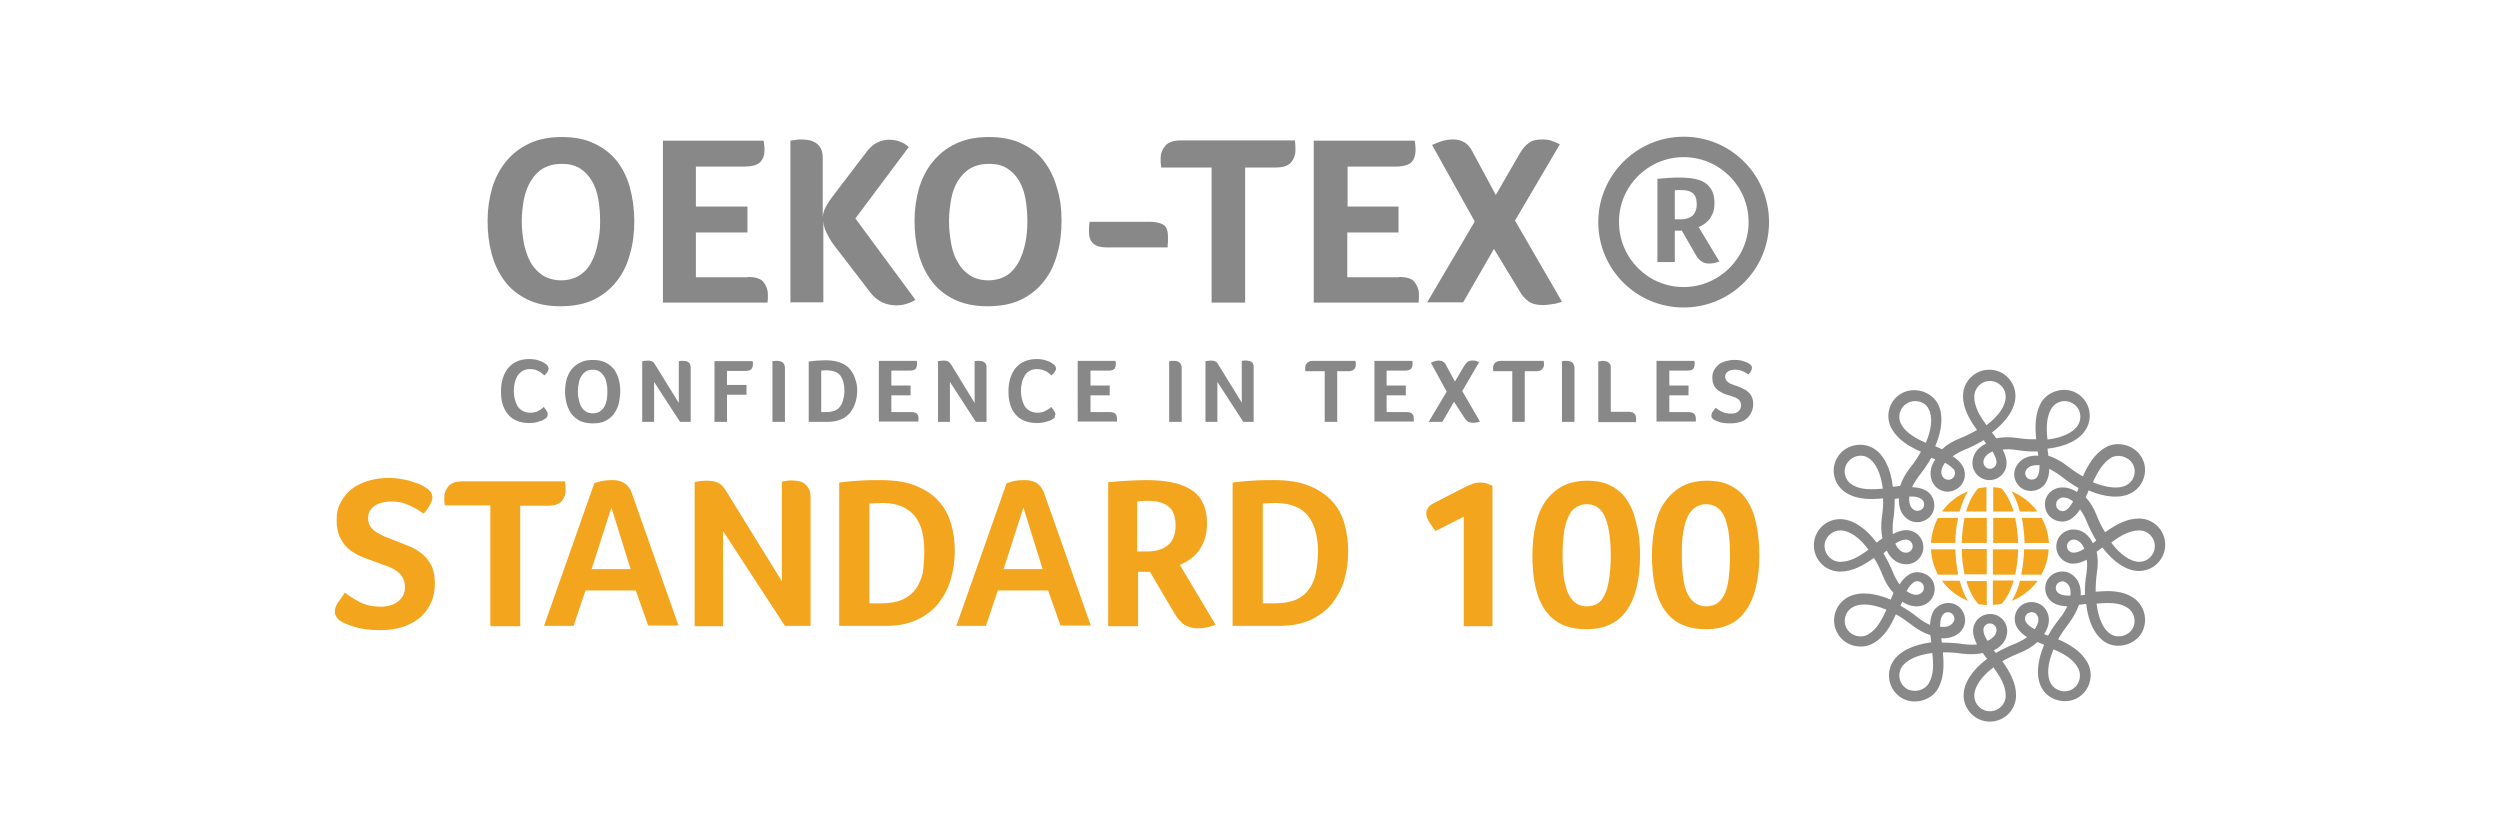 <?xml version="1.0" encoding="utf-8"?>
<!-- Generator: Adobe Illustrator 15.0.0, SVG Export Plug-In  -->
<!DOCTYPE svg PUBLIC "-//W3C//DTD SVG 1.1//EN" "http://www.w3.org/Graphics/SVG/1.1/DTD/svg11.dtd">
<svg version="1.1"
	 xmlns="http://www.w3.org/2000/svg" xmlns:xlink="http://www.w3.org/1999/xlink" xmlns:a="http://ns.adobe.com/AdobeSVGViewerExtensions/3.0/"
	 x="0px" y="0px" width="600px" height="200px" viewBox="-80.354 -32.81 600 200" enable-background="new -80.354 -32.81 600 200"
	 xml:space="preserve">
<defs>
</defs>
<path fill="#888888" d="M50.648,67.555c-0.073,0.072-0.219,0.219-0.439,0.292c-0.221,0.147-0.44,0.293-0.806,0.365
	c-0.367,0.148-0.732,0.221-1.172,0.367c-0.439,0.073-1.024,0.146-1.609,0.146c-1.171,0-2.196-0.219-3.001-0.585
	c-0.879-0.367-1.61-0.878-2.123-1.61c-0.585-0.658-0.952-1.464-1.244-2.414c-0.293-0.953-0.366-1.977-0.366-3.075
	s0.146-2.123,0.44-3.074c0.293-0.95,0.732-1.755,1.245-2.414c0.585-0.659,1.244-1.246,2.122-1.611c0.805-0.367,1.83-0.585,3-0.585
	c0.586,0,1.099,0.074,1.538,0.147c0.439,0.146,0.879,0.219,1.172,0.366c0.366,0.146,0.585,0.293,0.878,0.439
	c0.219,0.147,0.366,0.293,0.512,0.367c0.146,0.147,0.22,0.22,0.367,0.439c0.073,0.147,0.146,0.367,0.146,0.513
	c0,0.292-0.146,0.586-0.292,0.88c-0.22,0.291-0.44,0.584-0.732,0.804c-0.147-0.146-0.366-0.366-0.586-0.513
	c-0.22-0.22-0.439-0.367-0.731-0.512c-0.293-0.147-0.586-0.22-0.878-0.367c-0.367-0.073-0.732-0.146-1.172-0.146
	c-0.732,0-1.39,0.146-1.83,0.439c-0.513,0.294-0.878,0.66-1.244,1.171c-0.293,0.513-0.513,1.024-0.659,1.684
	c-0.146,0.586-0.219,1.244-0.219,1.903c0,0.659,0.073,1.317,0.219,1.976c0.146,0.586,0.366,1.171,0.659,1.683
	c0.292,0.513,0.731,0.878,1.244,1.172c0.513,0.292,1.172,0.439,1.902,0.439c0.439,0,0.806-0.073,1.1-0.146
	c0.366-0.073,0.658-0.219,0.878-0.366c0.292-0.146,0.512-0.292,0.659-0.44c0.221-0.146,0.366-0.292,0.513-0.439
	c0.074,0.146,0.219,0.219,0.293,0.366c0.146,0.146,0.22,0.292,0.292,0.439c0.074,0.147,0.221,0.293,0.293,0.44
	c0.073,0.147,0.073,0.292,0.073,0.439c0,0.219,0,0.366-0.073,0.512C50.941,67.263,50.867,67.409,50.648,67.555"/>
<path fill="#888888" d="M68.507,61.042c0,1.025-0.147,2.05-0.367,3.002c-0.219,0.95-0.658,1.755-1.171,2.487
	c-0.512,0.732-1.244,1.245-2.049,1.681c-0.806,0.441-1.83,0.588-3.073,0.588c-1.172,0-2.197-0.22-3.001-0.588
	c-0.806-0.438-1.464-0.949-2.049-1.681c-0.513-0.732-0.879-1.538-1.171-2.487c-0.221-0.952-0.367-1.904-0.367-2.928
	c0-1.024,0.146-1.977,0.367-2.928c0.292-0.878,0.658-1.683,1.244-2.415c0.586-0.659,1.244-1.244,2.123-1.609
	c0.805-0.44,1.831-0.586,3.001-0.586c1.171,0,2.122,0.219,2.927,0.586c0.806,0.366,1.463,0.95,2.049,1.609
	c0.513,0.659,0.878,1.464,1.171,2.415C68.36,58.993,68.507,60.017,68.507,61.042 M65.433,61.115c0-0.732-0.075-1.39-0.22-1.977
	c-0.074-0.585-0.293-1.171-0.585-1.609c-0.293-0.512-0.659-0.878-1.099-1.171c-0.439-0.292-0.95-0.44-1.609-0.44
	c-0.659,0-1.246,0.147-1.684,0.44c-0.439,0.293-0.806,0.66-1.099,1.171c-0.292,0.439-0.512,1.024-0.584,1.609
	c-0.147,0.659-0.219,1.318-0.219,1.977c0,0.732,0.073,1.391,0.219,1.977c0.146,0.659,0.292,1.171,0.584,1.683
	c0.293,0.513,0.659,0.878,1.099,1.171c0.438,0.293,1.025,0.44,1.684,0.44s1.244-0.146,1.683-0.44
	c0.439-0.292,0.805-0.659,1.098-1.171c0.293-0.512,0.439-1.024,0.585-1.683C65.358,62.431,65.433,61.774,65.433,61.115"/>
<path fill="#888888" d="M85.414,68.435h-2.562l-6.222-9.587v9.587h-2.854V53.869c0.146,0,0.366-0.073,0.585-0.073
	c0.22,0,0.513-0.073,0.732-0.073c0.44,0,0.806,0.073,1.098,0.219c0.294,0.146,0.513,0.441,0.659,0.732l5.71,9.223V53.869
	c0.219,0,0.366-0.073,0.585-0.073c0.146,0,0.292,0,0.44,0c0.219,0,0.438,0,0.658,0.073c0.221,0,0.44,0.146,0.586,0.219
	c0.146,0.147,0.366,0.294,0.439,0.514c0.074,0.219,0.146,0.512,0.146,0.878V68.435z"/>
<path fill="#888888" d="M94.123,59.578h4.684v2.342h-4.684v6.514h-3V53.869h9.148c0,0.146,0.073,0.293,0.073,0.367
	c0,0.147,0,0.219,0,0.439c0,0.439-0.146,0.806-0.366,1.099c-0.292,0.292-0.733,0.439-1.391,0.439h-4.465V59.578z"/>
<path fill="#888888" d="M105.03,53.869c0.219,0,0.439-0.073,0.585-0.073c0.22,0,0.366,0,0.439,0c0.219,0,0.439,0,0.658,0.073
	c0.221,0,0.439,0.146,0.659,0.219c0.219,0.147,0.366,0.294,0.439,0.514c0.147,0.219,0.221,0.512,0.221,0.878v12.955h-3
	L105.03,53.869L105.03,53.869z"/>
<path fill="#888888" d="M125.376,60.895c0,1.025-0.147,1.977-0.44,2.928c-0.292,0.951-0.732,1.683-1.244,2.415
	c-0.586,0.659-1.317,1.243-2.195,1.609c-0.878,0.365-1.903,0.586-3.148,0.586h-4.61V53.942c0.951-0.073,1.684-0.219,2.341-0.219
	c0.66,0,1.246-0.073,1.684-0.073c1.464,0,2.635,0.219,3.586,0.586c0.951,0.366,1.756,0.878,2.269,1.537
	c0.586,0.659,0.951,1.391,1.244,2.269C125.229,58.993,125.376,59.944,125.376,60.895 M122.302,60.895
	c0-0.659-0.072-1.317-0.219-1.902c-0.146-0.586-0.366-1.098-0.658-1.537c-0.292-0.439-0.731-0.805-1.317-1.025
	c-0.512-0.219-1.245-0.366-2.049-0.366c-0.439,0-0.878,0-1.317,0.072v9.954h1.171c0.879,0,1.537-0.146,2.123-0.366
	c0.585-0.291,1.024-0.585,1.317-1.098c0.293-0.439,0.585-1.023,0.658-1.61C122.229,62.358,122.302,61.7,122.302,60.895"/>
<path fill="#888888" d="M138.331,66.09c0.731,0,1.171,0.147,1.39,0.44c0.293,0.292,0.366,0.659,0.366,1.099c0,0.146,0,0.292,0,0.366
	s0,0.217-0.073,0.365h-9.441V53.796h9.076c0,0.146,0.073,0.292,0.073,0.367c0,0.145,0,0.219,0,0.439
	c0,0.512-0.146,0.878-0.367,1.171c-0.292,0.22-0.732,0.367-1.463,0.367h-4.319v3.586h4.611v2.341h-4.611v4.026L138.331,66.09
	L138.331,66.09z"/>
<path fill="#888888" d="M156.409,68.435h-2.562l-6.221-9.587v9.587h-2.855V53.869c0.147,0,0.367-0.073,0.586-0.073
	c0.219,0,0.512-0.073,0.732-0.073c0.44,0,0.879,0.073,1.098,0.219c0.294,0.146,0.512,0.441,0.733,0.732l5.635,9.223V53.869
	c0.22,0,0.367-0.073,0.585-0.073c0.146,0,0.293,0,0.439,0c0.22,0,0.44,0,0.659,0.073c0.22,0,0.439,0.146,0.586,0.219
	c0.146,0.147,0.366,0.294,0.439,0.514c0.146,0.219,0.146,0.512,0.146,0.878L156.409,68.435L156.409,68.435z"/>
<path fill="#888888" d="M172.584,67.555c-0.073,0.072-0.22,0.219-0.439,0.292c-0.219,0.147-0.44,0.293-0.805,0.365
	c-0.367,0.148-0.732,0.221-1.244,0.367c-0.44,0.073-1.025,0.146-1.61,0.146c-1.172,0-2.196-0.219-3.074-0.585
	c-0.879-0.367-1.537-0.878-2.123-1.61c-0.586-0.658-0.951-1.464-1.244-2.414c-0.294-0.953-0.367-1.977-0.367-3.075
	s0.146-2.123,0.439-3.074c0.292-0.95,0.732-1.755,1.244-2.414c0.585-0.659,1.244-1.246,2.122-1.611
	c0.878-0.365,1.83-0.585,3.002-0.585c0.585,0,1.098,0.074,1.537,0.147c0.439,0.146,0.878,0.219,1.171,0.366
	c0.366,0.146,0.659,0.293,0.878,0.439c0.219,0.147,0.366,0.293,0.512,0.367c0.147,0.147,0.219,0.22,0.367,0.439
	c0.073,0.147,0.146,0.367,0.146,0.513c0,0.292-0.146,0.586-0.367,0.88c-0.22,0.291-0.439,0.584-0.733,0.804
	c-0.145-0.146-0.366-0.366-0.585-0.513c-0.219-0.22-0.439-0.367-0.732-0.512c-0.292-0.147-0.585-0.22-0.951-0.367
	c-0.366-0.073-0.733-0.146-1.172-0.146c-0.731,0-1.39,0.146-1.83,0.439c-0.513,0.294-0.879,0.66-1.171,1.171
	c-0.292,0.513-0.512,1.024-0.658,1.684c-0.147,0.586-0.221,1.244-0.221,1.903c0,0.659,0.073,1.317,0.221,1.976
	c0.146,0.586,0.366,1.171,0.658,1.683c0.292,0.512,0.732,0.878,1.245,1.172c0.512,0.292,1.171,0.439,1.903,0.439
	c0.366,0,0.732-0.073,1.098-0.146c0.367-0.073,0.659-0.219,0.878-0.366c0.293-0.146,0.513-0.292,0.732-0.44
	c0.219-0.146,0.366-0.292,0.513-0.439c0.072,0.146,0.219,0.219,0.293,0.366c0.146,0.146,0.219,0.292,0.292,0.439
	c0.073,0.147,0.22,0.293,0.292,0.44c0.074,0.146,0.148,0.292,0.148,0.439c0,0.219-0.074,0.366-0.148,0.512
	C172.877,67.263,172.803,67.409,172.584,67.555"/>
<path fill="#888888" d="M185.904,66.09c0.732,0,1.171,0.147,1.464,0.44c0.219,0.292,0.366,0.659,0.366,1.099
	c0,0.146,0,0.292,0,0.366s0,0.217,0,0.365h-9.44V53.796h9.076c0,0.146,0,0.292,0.073,0.367v0.439c0,0.512-0.147,0.878-0.367,1.171
	c-0.292,0.22-0.731,0.367-1.463,0.367h-4.246v3.586h4.611v2.341h-4.611v4.026L185.904,66.09L185.904,66.09z"/>
<path fill="#888888" d="M200.323,53.869c0.219,0,0.439-0.073,0.586-0.073c0.22,0,0.366,0,0.438,0c0.219,0,0.439,0,0.659,0.073
	c0.219,0,0.439,0.146,0.585,0.219c0.22,0.147,0.367,0.294,0.439,0.514c0.146,0.219,0.22,0.512,0.22,0.878v12.955h-3.001V53.869
	H200.323z"/>
<path fill="#888888" d="M220.523,68.435h-2.487l-6.221-9.587v9.587h-2.854V53.869c0.146,0,0.366-0.073,0.585-0.073
	s0.513-0.073,0.732-0.073c0.44,0,0.806,0.073,1.098,0.219c0.294,0.146,0.513,0.441,0.659,0.732l5.635,9.15V53.796
	c0.22,0,0.366-0.073,0.586-0.073c0.146,0,0.291,0,0.439,0c0.218,0,0.439,0,0.657,0.073c0.221,0,0.44,0.146,0.587,0.219
	c0.219,0.147,0.366,0.292,0.438,0.514c0.146,0.219,0.146,0.512,0.146,0.877L220.523,68.435L220.523,68.435z"/>
<path fill="#888888" d="M237.503,56.285h-4.537l0,0c-0.072-0.148-0.072-0.293-0.072-0.44c0-0.147,0-0.219,0-0.44
	c0-0.366,0.145-0.732,0.439-1.099c0.293-0.292,0.731-0.512,1.391-0.512h10.246c0.074,0.292,0.074,0.586,0.074,0.952
	c0,0.365-0.146,0.732-0.367,1.024c-0.292,0.292-0.733,0.513-1.391,0.513h-2.708v12.149h-3.003V56.285H237.503z"/>
<path fill="#888888" d="M257.193,66.09c0.731,0,1.173,0.147,1.392,0.44c0.293,0.292,0.366,0.659,0.366,1.099
	c0,0.146,0,0.292,0,0.366s0,0.217,0,0.365h-9.442V53.796h9.076c0,0.146,0.073,0.292,0.073,0.367c0,0.145,0,0.219,0,0.439
	c0,0.512-0.146,0.878-0.438,1.171c-0.293,0.22-0.733,0.367-1.466,0.367h-4.318v3.586h4.61v2.341h-4.61v4.026L257.193,66.09
	L257.193,66.09z"/>
<path fill="#888888" d="M268.61,63.604l-2.782,4.831h-3.293l4.318-7.245l-3.806-6.955c0.293-0.147,0.585-0.22,0.95-0.367
	c0.293-0.073,0.66-0.146,0.953-0.146c0.803,0,1.39,0.366,1.755,1.099l2.122,3.951l2.197-3.732c0.292-0.438,0.585-0.805,0.878-1.024
	c0.293-0.219,0.657-0.292,1.171-0.292c0.292,0,0.585,0,0.804,0.073c0.22,0.073,0.513,0.146,0.731,0.367l-4.022,6.879l4.243,7.319
	c-0.293,0.074-0.585,0.22-0.878,0.22c-0.293,0.073-0.586,0.073-0.806,0.073c-0.586,0-1.023-0.146-1.317-0.367
	c-0.292-0.22-0.585-0.585-0.804-0.951L268.61,63.604z"/>
<path fill="#888888" d="M282.59,56.285h-4.538l0,0c0-0.148-0.072-0.293-0.072-0.44c0-0.147,0-0.219,0-0.44
	c0-0.366,0.145-0.732,0.439-1.099c0.293-0.292,0.804-0.512,1.465-0.512h10.246c0.074,0.292,0.074,0.586,0.074,0.952
	c0,0.365-0.148,0.732-0.441,1.024c-0.218,0.292-0.73,0.513-1.391,0.513h-2.781v12.149h-3.001V56.285z"/>
<path fill="#888888" d="M294.521,53.869c0.219,0,0.364-0.073,0.585-0.073c0.219,0,0.367,0,0.439,0c0.218,0,0.438,0,0.658,0.073
	c0.22,0,0.44,0.146,0.658,0.219c0.219,0.147,0.367,0.294,0.439,0.514c0.076,0.219,0.222,0.512,0.222,0.878v12.955h-3.002V53.869
	L294.521,53.869z"/>
<path fill="#888888" d="M306.305,66.018h4.243c0.367,0,0.66,0.072,0.88,0.147c0.219,0.073,0.438,0.219,0.514,0.366
	c0.146,0.146,0.218,0.292,0.29,0.512c0.074,0.147,0.074,0.367,0.074,0.587v0.513c0,0.218,0,0.292-0.074,0.367h-9.001V53.942
	c0.22,0,0.438-0.073,0.585-0.073c0.221,0,0.366-0.073,0.438-0.073c0.221,0,0.441,0,0.66,0.073c0.218,0,0.438,0.146,0.659,0.219
	c0.145,0.147,0.365,0.294,0.513,0.514c0.145,0.219,0.145,0.512,0.145,0.878v10.539H306.305z"/>
<path fill="#888888" d="M324.822,66.09c0.657,0,1.17,0.147,1.463,0.44c0.219,0.292,0.367,0.659,0.367,1.099c0,0.146,0,0.292,0,0.366
	s0,0.217,0,0.365h-9.442V53.796h9.075c0,0.146,0.074,0.292,0.074,0.367c0,0.145,0,0.219,0,0.439c0,0.512-0.146,0.878-0.367,1.171
	c-0.292,0.22-0.73,0.367-1.463,0.367h-4.245v3.586h4.61v2.341h-4.61v4.026L324.822,66.09L324.822,66.09z"/>
<path fill="#888888" d="M331.408,65.067c0.439,0.292,0.878,0.658,1.538,0.951c0.584,0.293,1.316,0.439,2.122,0.439
	c0.293,0,0.585,0,0.878-0.073c0.293-0.073,0.585-0.219,0.806-0.367c0.219-0.146,0.364-0.366,0.513-0.585
	c0.145-0.22,0.219-0.586,0.219-0.952s-0.074-0.732-0.219-0.951c-0.148-0.293-0.366-0.514-0.659-0.66
	c-0.293-0.219-0.586-0.366-0.952-0.44c-0.364-0.146-0.731-0.292-1.098-0.366c-0.44-0.146-0.951-0.292-1.39-0.513
	c-0.44-0.219-0.88-0.439-1.246-0.732c-0.365-0.292-0.732-0.658-0.95-1.171c-0.221-0.439-0.367-1.099-0.367-1.83
	c0-0.731,0.146-1.317,0.439-1.831c0.293-0.513,0.659-0.951,1.099-1.318c0.438-0.366,1.025-0.585,1.683-0.804
	c0.585-0.146,1.318-0.293,1.977-0.293c0.439,0,0.952,0,1.316,0.073c0.441,0.074,0.806,0.147,1.101,0.293
	c0.365,0.073,0.585,0.22,0.806,0.292c0.218,0.147,0.438,0.219,0.511,0.294c0.367,0.219,0.586,0.585,0.586,0.95
	c0,0.147-0.073,0.44-0.219,0.732c-0.146,0.293-0.367,0.586-0.66,0.879c-0.364-0.293-0.804-0.586-1.391-0.805
	c-0.585-0.292-1.17-0.366-1.83-0.366c-0.218,0-0.513,0-0.804,0.073c-0.292,0.073-0.515,0.146-0.733,0.292
	c-0.218,0.146-0.438,0.292-0.585,0.512c-0.146,0.22-0.218,0.514-0.218,0.806s0.071,0.585,0.218,0.805
	c0.146,0.22,0.367,0.439,0.585,0.585c0.219,0.146,0.514,0.367,0.88,0.44c0.291,0.146,0.657,0.292,1.022,0.366
	c0.44,0.147,0.952,0.367,1.392,0.586c0.515,0.219,0.951,0.439,1.318,0.806c0.438,0.292,0.731,0.731,0.95,1.17
	c0.221,0.44,0.366,1.099,0.366,1.757c0,0.731-0.146,1.464-0.438,2.05c-0.293,0.585-0.66,1.098-1.099,1.463
	c-0.439,0.367-1.024,0.733-1.758,0.879c-0.657,0.219-1.389,0.291-2.194,0.291c-1.024,0-1.902-0.072-2.562-0.291
	c-0.659-0.221-1.099-0.44-1.391-0.586c-0.147-0.146-0.293-0.219-0.441-0.44c-0.146-0.147-0.146-0.367-0.146-0.586
	c0-0.219,0.074-0.585,0.293-0.877C330.97,65.653,331.188,65.359,331.408,65.067"/>
<path fill="#888888" d="M71.874,20.201c0,2.782-0.294,5.416-1.025,7.904c-0.659,2.488-1.683,4.685-3.147,6.515
	c-1.464,1.903-3.293,3.366-5.489,4.464c-2.269,1.099-4.977,1.609-8.124,1.609s-5.781-0.585-7.978-1.682
	c-2.196-1.098-4.025-2.562-5.416-4.464c-1.391-1.904-2.415-4.026-3.075-6.514c-0.659-2.488-0.951-5.05-0.951-7.833
	c0-2.708,0.366-5.269,1.025-7.685c0.731-2.415,1.755-4.538,3.293-6.441c1.464-1.83,3.294-3.293,5.563-4.391
	c2.268-1.098,4.903-1.61,7.977-1.61c3.002,0,5.635,0.512,7.833,1.61c2.195,1.023,3.952,2.415,5.415,4.245
	c1.391,1.83,2.416,3.952,3.075,6.368C71.507,14.786,71.874,17.42,71.874,20.201 M63.677,20.274c0-1.83-0.147-3.587-0.439-5.269
	c-0.293-1.684-0.806-3.148-1.537-4.393c-0.732-1.244-1.683-2.268-2.854-3c-1.17-0.732-2.635-1.099-4.317-1.099
	c-1.756,0-3.295,0.367-4.539,1.099c-1.244,0.732-2.195,1.756-2.927,3c-0.806,1.244-1.317,2.708-1.684,4.393
	c-0.292,1.682-0.512,3.439-0.512,5.269c0,1.903,0.219,3.586,0.512,5.342c0.367,1.684,0.878,3.22,1.61,4.538
	c0.733,1.317,1.757,2.342,2.929,3.146c1.244,0.732,2.707,1.17,4.392,1.17c1.756,0,3.22-0.439,4.392-1.17
	c1.17-0.732,2.194-1.831,2.854-3.146c0.732-1.318,1.245-2.854,1.537-4.538C63.529,23.86,63.677,22.177,63.677,20.274"/>
<path fill="#888888" d="M99.101,33.667c1.83,0,3.147,0.367,3.807,1.244c0.659,0.879,1.024,1.831,1.024,2.854
	c0,0.439,0,0.805,0,1.098c0,0.291-0.074,0.585-0.074,0.951H78.753V0.951h24.153c0.073,0.441,0.147,0.806,0.147,1.099
	c0.073,0.293,0.073,0.586,0.073,1.024c0,1.391-0.366,2.416-1.098,3.074c-0.659,0.659-1.976,1.024-3.879,1.024H86.658v9.589h12.37
	v6.221h-12.37v10.759h12.443V33.667z"/>
<path fill="#888888" d="M109.201,0.951c0.585-0.071,1.098-0.146,1.61-0.219c0.513-0.072,0.952-0.072,1.171-0.072
	c0.585,0,1.17,0.072,1.756,0.145c0.586,0.075,1.171,0.367,1.684,0.66c0.513,0.366,0.951,0.805,1.244,1.39
	c0.293,0.586,0.439,1.318,0.439,2.342V19.25c0.073-0.878,0.366-1.756,0.804-2.563c0.513-0.877,1.025-1.682,1.61-2.415l7.978-10.465
	c0.879-1.172,1.756-1.977,2.709-2.415c0.878-0.441,1.829-0.66,2.78-0.66c1.024,0,1.976,0.147,2.781,0.513
	c0.806,0.292,1.465,0.732,1.977,1.244l-12.809,17.127l14.418,19.541c-1.463,0.879-3.001,1.317-4.537,1.317
	c-2.562,0-4.684-1.023-6.222-3l-8.49-11.052c-0.733-0.951-1.391-1.904-1.902-3.001c-0.587-1.025-0.879-2.049-0.952-3.22v19.542
	h-7.904V0.951H109.201z"/>
<path fill="#888888" d="M174.414,20.201c0,2.782-0.293,5.416-1.024,7.904c-0.659,2.488-1.684,4.685-3.147,6.515
	c-1.464,1.903-3.294,3.366-5.49,4.464c-2.268,1.099-4.976,1.609-8.123,1.609c-3.148,0-5.856-0.585-8.051-1.682
	c-2.269-1.098-4.026-2.562-5.416-4.464c-1.392-1.904-2.416-4.026-3.075-6.514c-0.659-2.488-0.952-5.05-0.952-7.833
	c0-2.708,0.367-5.269,1.024-7.685c0.733-2.415,1.756-4.538,3.294-6.441c1.464-1.83,3.294-3.293,5.563-4.391
	c2.269-1.098,4.904-1.61,7.977-1.61c3.002,0,5.708,0.512,7.905,1.61c2.195,1.023,4.025,2.415,5.341,4.245
	c1.392,1.83,2.417,3.952,3.075,6.368C174.121,14.786,174.414,17.42,174.414,20.201 M166.216,20.274c0-1.83-0.146-3.587-0.439-5.269
	c-0.293-1.684-0.806-3.148-1.538-4.393c-0.732-1.244-1.683-2.268-2.854-3c-1.17-0.732-2.562-1.099-4.317-1.099
	c-1.757,0-3.294,0.367-4.539,1.099c-1.244,0.732-2.195,1.756-3.001,3c-0.732,1.244-1.317,2.708-1.61,4.393
	c-0.292,1.682-0.513,3.439-0.513,5.269c0,1.903,0.221,3.586,0.513,5.342c0.292,1.684,0.806,3.22,1.61,4.538
	c0.731,1.317,1.684,2.342,2.928,3.146c1.17,0.732,2.635,1.17,4.391,1.17c1.684,0,3.219-0.439,4.392-1.17
	c1.171-0.733,2.123-1.831,2.854-3.146c0.733-1.318,1.245-2.854,1.61-4.538C166.07,23.86,166.216,22.177,166.216,20.274"/>
<path fill="#888888" d="M185.172,26.569c-2.781,0-4.17-1.245-4.17-3.66c0-0.878,0-1.683,0.146-2.488h14.492
	c1.244,0,2.341,0.22,3.148,0.66c0.804,0.438,1.17,1.39,1.17,3v1.245c-0.073,0.439-0.073,0.805-0.073,1.244L185.172,26.569
	L185.172,26.569z"/>
<path fill="#888888" d="M210.497,7.393h-12.149V7.319c-0.073-0.439-0.073-0.878-0.147-1.171c0-0.292,0-0.659,0-1.099
	c0-1.024,0.367-1.977,1.099-2.854c0.73-0.878,2.049-1.317,3.806-1.317h27.299c0.146,0.804,0.146,1.682,0.146,2.488
	c0,1.023-0.366,1.976-1.024,2.781c-0.657,0.805-1.901,1.245-3.73,1.245h-7.32v32.423h-8.051V7.393H210.497z"/>
<path fill="#888888" d="M255.364,33.667c1.902,0,3.146,0.367,3.804,1.244c0.659,0.879,1.024,1.831,1.024,2.854v1.098
	c-0.072,0.291-0.072,0.585-0.072,0.951h-25.178V0.951h24.226c0.072,0.441,0.146,0.806,0.146,1.099c0,0.293,0.072,0.586,0.072,1.024
	c0,1.391-0.365,2.416-1.022,3.074c-0.661,0.659-2.052,1.024-3.88,1.024h-11.419v9.589h12.225v6.221h-12.297v10.759h12.369v-0.074
	H255.364z"/>
<path fill="#888888" d="M278.196,26.935l-7.39,12.809h-8.638l11.418-19.396L263.341,1.977c0.806-0.367,1.61-0.659,2.413-0.952
	c0.879-0.22,1.758-0.366,2.638-0.366c2.12,0,3.659,0.951,4.61,2.854l5.636,10.466l5.71-9.88c0.731-1.246,1.464-2.123,2.267-2.635
	c0.733-0.585,1.83-0.805,3.147-0.805c0.806,0,1.537,0.072,2.196,0.291c0.657,0.22,1.317,0.514,2.051,0.879l-10.762,18.298
	l11.272,19.468c-0.731,0.292-1.537,0.513-2.343,0.586c-0.805,0.146-1.535,0.219-2.194,0.219c-1.538,0-2.782-0.292-3.588-0.951
	c-0.878-0.66-1.609-1.537-2.195-2.635L278.196,26.935z"/>
<path fill="#888888" d="M323.723,4.904c8.563,0,15.59,6.953,15.59,15.589c0,8.564-7.026,15.59-15.59,15.59
	s-15.516-6.953-15.516-15.59C308.135,11.93,315.159,4.904,323.723,4.904 M323.723,0c-11.271,0-20.492,9.223-20.492,20.494
	c0,11.344,9.149,20.494,20.492,20.494c11.346,0,20.493-9.15,20.493-20.494S335.068,0,323.723,0"/>
<path fill="#888888" d="M331.114,15.81c0,0.877-0.072,1.61-0.292,2.268c-0.22,0.587-0.513,1.172-0.877,1.684
	c-0.367,0.439-0.806,0.878-1.245,1.17c-0.44,0.294-0.879,0.587-1.391,0.733l4.977,8.271c-0.366,0.146-0.804,0.292-1.172,0.366
	c-0.439,0.073-0.877,0.146-1.243,0.146c-0.731,0-1.392-0.146-1.83-0.512c-0.515-0.294-0.952-0.806-1.393-1.538l-3.367-5.855H321.6
	v7.539h-4.173V10.101c0.951-0.073,1.829-0.146,2.782-0.22c0.951-0.073,1.755-0.073,2.561-0.073c2.929,0,5.052,0.439,6.37,1.464
	C330.456,12.296,331.114,13.834,331.114,15.81 M326.868,16.177c0-1.245-0.364-2.123-0.949-2.636c-0.66-0.513-1.538-0.731-2.71-0.731
	c-0.365,0-0.657,0-0.95,0s-0.513,0-0.659,0.073v6.953h1.391c1.171,0,2.124-0.292,2.856-0.877
	C326.504,18.299,326.868,17.42,326.868,16.177"/>
<path fill="#888888" d="M397.207,140.381c-3.441,0-6.295-2.854-6.295-6.294c0-2.928,2.05-6.075,5.636-8.784
	c-0.365-0.439-0.731-0.95-1.026-1.39c-1.536,0.365-3.218,0.365-5.05,0.145c-1.534-0.218-3.072-0.365-4.537-0.29
	c0.293,3,0.293,6.072-1.171,8.708c-1.682,2.854-5.708,3.953-8.636,2.27c-3.001-1.757-4.026-5.564-2.27-8.637
	c1.464-2.487,4.759-4.173,9.296-4.759c-0.072-0.585-0.146-1.17-0.22-1.756c-1.537-0.438-3.073-1.316-4.464-2.415
	c-1.244-0.951-2.487-1.829-3.807-2.561c-1.244,2.781-2.781,5.489-5.415,6.952c-2.928,1.684-6.954,0.585-8.563-2.341
	c-1.758-3.002-0.731-6.881,2.339-8.637c2.49-1.463,6.298-1.244,10.395,0.512c0.219-0.512,0.44-1.098,0.659-1.608
	c-1.099-1.172-1.978-2.638-2.636-4.319c-0.585-1.464-1.244-2.855-2.048-4.099c-2.417,1.757-5.125,3.296-8.125,3.296
	c-3.439,0-6.294-2.784-6.294-6.298c0-3.439,2.78-6.294,6.294-6.294c2.928,0,6.074,2.049,8.782,5.637
	c0.439-0.367,0.952-0.732,1.391-1.024c-0.366-1.537-0.366-3.295-0.146-5.051c0.218-1.537,0.366-3.075,0.293-4.537
	c-0.953,0.073-1.831,0.146-2.782,0.146c-2.415,0-4.317-0.44-5.929-1.393c-1.464-0.876-2.487-2.193-2.927-3.803
	c-0.44-1.611-0.219-3.295,0.659-4.76c1.609-2.854,5.634-3.95,8.563-2.269c2.562,1.463,4.245,4.832,4.759,9.296
	c0.585-0.072,1.17-0.146,1.755-0.219c0.514-1.538,1.317-3.002,2.416-4.392c1.023-1.245,1.829-2.487,2.561-3.806
	c-2.78-1.245-5.415-2.78-6.952-5.417c-1.759-3-0.732-6.879,2.269-8.563c2.929-1.683,6.953-0.586,8.637,2.269
	c1.463,2.562,1.244,6.294-0.512,10.395c0.585,0.218,1.097,0.438,1.608,0.73c1.174-1.098,2.637-1.976,4.318-2.635
	c1.465-0.588,2.782-1.244,4.1-1.977c-1.757-2.488-3.366-5.124-3.366-8.197c0-3.441,2.853-6.295,6.294-6.295
	c3.514,0,6.293,2.854,6.293,6.295c0,2.927-2.048,6.075-5.634,8.782c0.364,0.513,0.729,0.951,1.022,1.392
	c1.539-0.293,3.221-0.367,5.053-0.074c1.535,0.219,3.072,0.367,4.536,0.294c-0.293-3.002-0.293-6.149,1.172-8.784
	c1.682-2.854,5.708-3.952,8.564-2.269c2.998,1.756,4.024,5.562,2.268,8.563c-1.464,2.563-4.759,4.245-9.296,4.758
	c0.073,0.586,0.146,1.171,0.22,1.683c1.536,0.515,3.075,1.318,4.464,2.416c1.244,0.951,2.489,1.829,3.807,2.563
	c1.244-2.782,2.781-5.416,5.415-6.953c2.928-1.686,6.955-0.587,8.636,2.267c0.879,1.466,1.099,3.147,0.66,4.759
	c-0.439,1.611-1.463,3-2.927,3.806c-2.489,1.465-6.295,1.244-10.394-0.513c-0.219,0.587-0.441,1.099-0.732,1.609
	c1.099,1.173,1.977,2.638,2.636,4.319c0.585,1.463,1.245,2.854,2.049,4.101c2.489-1.758,5.123-3.295,8.125-3.295
	c3.439,0,6.294,2.779,6.294,6.293c0,3.441-2.78,6.297-6.294,6.297c-2.928,0-6.075-2.05-8.783-5.638
	c-0.513,0.367-0.951,0.732-1.391,1.026c0.365,1.535,0.365,3.293,0.072,5.049c-0.218,1.537-0.293,3.073-0.293,4.538
	c0.953-0.072,1.904-0.146,2.854-0.146c2.343,0,4.319,0.44,5.856,1.391c3,1.756,4.025,5.563,2.342,8.637
	c-1.682,2.853-5.708,3.953-8.563,2.342c-2.563-1.464-4.245-4.831-4.76-9.297c-0.586,0.074-1.171,0.146-1.755,0.221
	c-0.513,1.537-1.318,3.001-2.417,4.464c-0.95,1.246-1.827,2.489-2.56,3.807c2.78,1.246,5.414,2.781,6.953,5.415
	c1.756,3,0.731,6.879-2.269,8.636c-2.929,1.685-6.955,0.588-8.564-2.268c-1.465-2.564-1.245-6.296,0.514-10.467
	c-0.586-0.219-1.099-0.438-1.61-0.659c-1.172,1.098-2.636,1.978-4.32,2.637c-1.464,0.585-2.853,1.243-4.099,1.975
	c1.757,2.489,3.294,5.125,3.294,8.199C403.5,137.601,400.646,140.381,397.207,140.381 M398.084,127.353
	c-2.928,2.195-4.609,4.685-4.609,6.807c0,2.05,1.682,3.731,3.732,3.731c2.123,0,3.806-1.682,3.806-3.731
	C401.013,131.744,399.622,129.476,398.084,127.353 M412.502,123.036c-1.463,3.364-1.682,6.365-0.657,8.196
	c1.023,1.754,3.366,2.414,5.122,1.39c1.758-1.024,2.415-3.367,1.392-5.123C417.262,125.376,414.919,124.058,412.502,123.036
	 M383.373,123.913c-3.657,0.439-6.367,1.754-7.392,3.514c-1.024,1.828-0.438,4.099,1.391,5.123c1.756,0.95,4.171,0.365,5.197-1.391
	C383.74,129.181,383.74,126.55,383.373,123.913 M398.67,123.913L398.67,123.913c1.466-0.877,3-1.609,4.684-2.271
	c1.024-0.438,1.977-0.95,2.783-1.535c-0.953-0.585-1.832-1.391-2.418-2.341c-1.096-1.979-0.438-4.466,1.465-5.564
	c1.977-1.098,4.538-0.366,5.564,1.465c1.021,1.683,0.804,3.732-0.513,5.709c0.292,0.146,0.656,0.29,0.949,0.364l0,0
	c0.806-1.463,1.83-2.928,2.929-4.316c0.731-0.878,1.244-1.831,1.683-2.71c-1.391-0.072-2.415-0.293-3.294-0.804
	c-1.902-1.099-2.562-3.66-1.463-5.563c1.098-1.904,3.731-2.563,5.563-1.463c1.683,0.95,2.563,2.853,2.414,5.194
	c0.366,0,0.731-0.072,1.024-0.146l0,0c-0.072-1.684,0.074-3.439,0.367-5.195c0.146-1.098,0.218-2.196,0.071-3.221
	c-1.024,0.514-2.122,0.95-3.219,0.95c-2.27,0-4.101-1.828-4.101-4.1c0-2.267,1.83-4.098,4.101-4.098c1.977,0,3.66,1.17,4.682,3.294
	c0.293-0.22,0.514-0.438,0.807-0.658l0,0c-0.879-1.466-1.685-3.001-2.341-4.685c-0.441-1.023-0.953-1.977-1.538-2.782
	c-0.585,0.953-1.392,1.832-2.343,2.415c-1.902,1.099-4.464,0.367-5.563-1.537c-0.513-0.95-0.658-2.049-0.438-3.072
	c0.291-1.024,0.95-1.904,1.902-2.489c1.611-0.95,3.731-0.731,5.708,0.513c0.148-0.293,0.295-0.659,0.367-0.952l0,0
	c-1.464-0.803-2.928-1.828-4.318-2.928c-0.879-0.657-1.831-1.243-2.709-1.682c0,1.099-0.219,2.269-0.804,3.294
	c-1.099,1.903-3.66,2.561-5.563,1.536c-1.977-1.171-2.636-3.659-1.465-5.563c0.951-1.682,2.855-2.563,5.196-2.415
	c-0.073-0.292-0.073-0.658-0.146-1.023l0,0c-1.608,0.072-3.438-0.074-5.194-0.367c-1.099-0.146-2.195-0.219-3.221-0.072
	c0.513,0.95,0.951,2.049,0.951,3.22c0,2.269-1.83,4.099-4.099,4.099c-2.271,0-4.099-1.83-4.099-4.099
	c0-1.977,1.171-3.66,3.293-4.683c-0.221-0.293-0.44-0.585-0.587-0.806l0,0l0,0c-1.463,0.878-2.999,1.684-4.682,2.341
	c-1.025,0.439-1.977,0.95-2.78,1.538c0.949,0.586,1.827,1.318,2.413,2.34c1.099,1.977,0.44,4.467-1.537,5.564
	c-0.658,0.364-1.317,0.585-2.049,0.585c-1.465,0-2.854-0.805-3.514-2.048c-0.951-1.687-0.806-3.734,0.514-5.708
	c-0.293-0.147-0.659-0.295-0.951-0.367l0,0l0,0c-0.807,1.463-1.831,2.927-2.928,4.315c-0.659,0.879-1.246,1.832-1.684,2.71
	c1.317,0.072,2.416,0.293,3.293,0.804c0.952,0.513,1.611,1.391,1.904,2.489c0.292,1.024,0.146,2.196-0.366,3.074
	c-1.099,1.904-3.66,2.635-5.563,1.537c-1.684-0.952-2.563-2.854-2.417-5.196c-0.365,0-0.731,0.073-1.022,0.146l0,0
	c0,1.682-0.074,3.44-0.367,5.195c-0.146,1.101-0.146,2.196-0.073,3.221c0.952-0.513,2.123-0.952,3.221-0.952
	c2.269,0,4.099,1.832,4.099,4.102c0,2.268-1.83,4.099-4.099,4.099c-1.977,0-3.66-1.171-4.684-3.295
	c-0.293,0.218-0.588,0.44-0.806,0.661l0,0c0.878,1.463,1.684,2.998,2.342,4.682c0.439,1.024,0.951,1.977,1.537,2.78
	c0.586-0.95,1.39-1.828,2.342-2.413c1.83-1.099,4.464-0.367,5.563,1.463c1.099,1.979,0.439,4.466-1.539,5.637
	c-1.682,0.949-3.729,0.73-5.708-0.514c-0.146,0.293-0.293,0.659-0.438,0.952l0,0l0,0c1.463,0.806,2.928,1.829,4.319,2.927
	c0.878,0.731,1.827,1.244,2.781,1.683c0.072-1.099,0.219-2.269,0.804-3.293c1.099-1.83,3.66-2.563,5.562-1.465
	c1.904,1.099,2.637,3.659,1.539,5.563c-0.953,1.682-2.928,2.487-5.198,2.414c0,0.366,0.073,0.659,0.146,1.023l0,0
	c1.687,0,3.441,0.075,5.197,0.367c1.173,0.146,2.197,0.146,3.22,0.074c-0.512-1.024-0.95-2.123-0.95-3.219
	c0-2.271,1.83-4.099,4.099-4.099s4.099,1.827,4.099,4.099c0,1.975-1.173,3.659-3.293,4.682
	C398.231,123.326,398.449,123.621,398.67,123.913 M397.207,116.813c-0.878,0-1.538,0.731-1.538,1.537
	c0,0.731,0.293,1.537,0.953,2.636c1.389-0.587,2.194-1.537,2.194-2.636C398.816,117.544,398.084,116.813,397.207,116.813
	 M422.823,112.056c0.439,3.66,1.684,6.368,3.514,7.393c1.758,1.023,4.171,0.292,5.125-1.39c1.024-1.831,0.367-4.101-1.393-5.122
	c-1.171-0.734-2.708-1.026-4.609-1.026C424.653,111.91,423.701,111.982,422.823,112.056 M367.052,112.274
	c-1.098,0-2.048,0.219-2.781,0.662c-1.83,1.021-2.416,3.364-1.391,5.122c1.023,1.755,3.366,2.413,5.123,1.39
	c2.05-1.171,3.295-3.514,4.392-5.928C370.492,112.714,368.663,112.274,367.052,112.274 M407.232,114.106
	c-0.219,0-0.511,0.072-0.804,0.219c-0.732,0.438-1.024,1.391-0.585,2.122c0.366,0.586,1.023,1.172,2.12,1.758
	c0.88-1.247,1.173-2.489,0.587-3.369C408.331,114.398,407.819,114.106,407.232,114.106 M385.277,117.618
	c1.096,0.072,2.487,0.072,3.22-1.173c0.44-0.731,0.146-1.682-0.586-2.12c-0.732-0.44-1.684-0.146-2.123,0.585
	C385.424,115.496,385.277,116.373,385.277,117.618 M414.626,106.713c-0.585,0-1.098,0.293-1.391,0.804
	c-0.44,0.731-0.148,1.686,0.586,2.124c0.586,0.366,1.536,0.514,2.707,0.514c0.221-1.539-0.219-2.71-1.171-3.221
	C415.139,106.785,414.919,106.713,414.626,106.713 M377.227,109.056c1.244,0.878,2.415,1.172,3.366,0.585
	c0.732-0.438,1.025-1.391,0.586-2.196c-0.439-0.731-1.463-0.95-2.123-0.586C378.397,107.298,377.812,107.957,377.227,109.056
	 M426.336,97.419c2.196,2.928,4.684,4.609,6.733,4.609c2.049,0,3.734-1.682,3.734-3.806c0-2.049-1.686-3.731-3.734-3.731
	C430.727,94.491,428.46,95.808,426.336,97.419 M361.344,94.491c-2.05,0-3.806,1.683-3.806,3.731c0,2.05,1.682,3.806,3.806,3.806
	c2.342,0,4.61-1.316,6.733-2.928C365.954,96.174,363.465,94.491,361.344,94.491 M417.334,96.687c-0.878,0-1.61,0.732-1.61,1.61
	c0,0.877,0.732,1.537,1.61,1.537c0.659,0,1.537-0.295,2.562-0.952C419.31,97.491,418.358,96.687,417.334,96.687 M374.519,97.638
	c0.585,1.391,1.535,2.196,2.561,2.196c0.878,0,1.61-0.66,1.61-1.537c0-0.878-0.732-1.61-1.61-1.61
	C376.421,96.687,375.543,96.979,374.519,97.638 M414.919,86.586c-0.367,0-0.731,0.073-1.024,0.293
	c-0.366,0.218-0.587,0.513-0.733,0.949c-0.072,0.44-0.072,0.878,0.146,1.245c0.438,0.733,1.393,1.024,2.124,0.587
	c0.585-0.366,1.173-1.026,1.756-2.122C416.382,86.879,415.578,86.586,414.919,86.586 M377.884,86.365
	c-0.146,1.537,0.221,2.708,1.172,3.222c0.731,0.438,1.757,0.146,2.195-0.586c0.22-0.367,0.22-0.806,0.146-1.173
	c-0.072-0.366-0.365-0.731-0.732-0.949C379.934,86.439,379.056,86.291,377.884,86.365 M366.174,76.559
	c-1.316,0-2.563,0.733-3.294,1.903c-0.513,0.878-0.658,1.902-0.367,2.853c0.221,0.953,0.878,1.758,1.756,2.271
	c1.247,0.73,2.71,1.023,4.612,1.023c0.878,0,1.756-0.074,2.635-0.146c-0.44-3.659-1.756-6.367-3.513-7.392
	C367.489,76.705,366.832,76.559,366.174,76.559 M421.944,82.926c3.366,1.391,6.369,1.684,8.125,0.66
	c0.878-0.514,1.535-1.318,1.757-2.271c0.291-0.95,0.143-1.975-0.366-2.853c-1.025-1.683-3.441-2.415-5.197-1.391
	C424.361,78.241,423.042,80.509,421.944,82.926 M408.477,78.827c-0.878,0-1.976,0.219-2.561,1.171
	c-0.22,0.366-0.292,0.806-0.146,1.171c0.074,0.44,0.367,0.734,0.731,0.953c0.731,0.366,1.756,0.146,2.124-0.585
	c0.367-0.588,0.512-1.465,0.512-2.71C408.916,78.827,408.696,78.827,408.477,78.827 M386.445,78.241
	c-0.877,1.245-1.17,2.414-0.585,3.296c0.293,0.51,0.808,0.804,1.394,0.804c0.292,0,0.511-0.073,0.804-0.219
	c0.731-0.44,1.024-1.394,0.585-2.196C388.132,79.412,387.474,78.827,386.445,78.241 M397.864,75.532
	c-1.391,0.585-2.195,1.539-2.195,2.563c0,0.878,0.732,1.609,1.538,1.609c0.877,0,1.609-0.731,1.609-1.609
	C398.816,77.438,398.449,76.63,397.864,75.532 M379.274,63.458c-0.657,0-1.317,0.146-1.902,0.512
	c-1.829,1.023-2.415,3.367-1.391,5.123c1.17,2.051,3.439,3.295,5.854,4.394c1.465-3.37,1.684-6.37,0.659-8.199
	C381.908,64.116,380.665,63.458,379.274,63.458 M415.139,63.458c-1.317,0-2.563,0.731-3.221,1.902
	c-1.17,2.049-1.17,4.684-0.877,7.318c3.659-0.438,6.367-1.755,7.392-3.585s0.438-4.1-1.391-5.123
	C416.456,63.604,415.796,63.458,415.139,63.458 M397.207,58.627c-2.051,0-3.734,1.682-3.734,3.804c0,2.342,1.318,4.611,2.929,6.806
	c2.926-2.195,4.611-4.683,4.611-6.806C401.013,60.309,399.327,58.627,397.207,58.627"/>
<path fill="#F3A51E" d="M383.082,97.491c0.147-2.195,0.731-4.245,1.682-6.001h4.831c-0.439,1.903-0.657,3.95-0.657,6.001H383.082z"
	/>
<path fill="#F3A51E" d="M389.959,106.566c0.513,1.83,1.175,3.513,1.979,4.831c-2.489-1.025-4.684-2.707-6.223-4.831H389.959z"/>
<path fill="#F3A51E" d="M388.938,99.028c0.072,2.122,0.29,4.171,0.657,6.075h-4.831c-0.95-1.83-1.609-3.878-1.682-6.075H388.938z"/>
<path fill="#F3A51E" d="M385.715,89.951c1.611-2.195,3.733-3.878,6.223-4.831c-0.804,1.319-1.466,3.001-1.979,4.831H385.715z"/>
<path fill="#F3A51E" d="M402.402,85.12c2.488,1.026,4.684,2.71,6.223,4.832h-4.245C403.939,88.123,403.281,86.439,402.402,85.12"/>
<path fill="#F3A51E" d="M408.696,106.566c-1.608,2.124-3.73,3.878-6.221,4.831c0.805-1.318,1.536-3.001,1.975-4.831H408.696z"/>
<path fill="#F3A51E" d="M411.333,99.028c-0.146,2.197-0.731,4.245-1.756,6.075h-4.83c0.364-1.904,0.657-3.953,0.657-6.075H411.333z"
	/>
<path fill="#F3A51E" d="M409.647,91.488c1.026,1.758,1.611,3.88,1.758,6.003h-5.854c-0.074-2.051-0.293-4.099-0.66-6.003H409.647z"
	/>
<path fill="#F3A51E" d="M394.425,84.39c0.658-0.147,1.317-0.219,1.977-0.293v5.855h-4.903
	C392.23,87.464,393.329,85.56,394.425,84.39"/>
<path fill="#F3A51E" d="M390.472,97.491c0.073-2.195,0.295-4.245,0.662-6.001h5.342v6.001H390.472z"/>
<path fill="#F3A51E" d="M391.134,105.031c-0.367-1.832-0.662-3.881-0.662-6.077h6.002v6.077H391.134z"/>
<path fill="#F3A51E" d="M396.476,112.421c-0.659-0.072-1.319-0.146-1.979-0.219c-1.17-1.244-2.194-3.146-2.927-5.563h4.905V112.421z
	"/>
<path fill="#F3A51E" d="M402.915,106.566c-0.731,2.489-1.756,4.392-2.928,5.562c-0.66,0.074-1.317,0.221-2.049,0.221v-5.854h4.977
	V106.566L402.915,106.566z"/>
<path fill="#F3A51E" d="M404.014,99.028c-0.074,2.197-0.293,4.245-0.732,6.075h-5.343v-6.075H404.014z"/>
<path fill="#F3A51E" d="M403.281,91.488c0.365,1.758,0.658,3.807,0.732,6.003h-6.002v-6.003H403.281z"/>
<path fill="#F3A51E" d="M397.938,84.097c0.731,0.072,1.389,0.146,2.049,0.293c1.172,1.244,2.196,3.146,2.928,5.562h-4.904v-5.854
	H397.938z"/>
<path fill="#F3A51E" d="M2.416,109.423c0.952,0.731,2.195,1.535,3.585,2.267c1.391,0.731,3.075,1.098,5.05,1.098
	c0.733,0,1.464-0.073,2.123-0.294c0.658-0.145,1.317-0.439,1.831-0.804c0.512-0.367,0.951-0.878,1.317-1.463
	c0.367-0.586,0.512-1.317,0.512-2.197c0-0.878-0.22-1.609-0.585-2.267c-0.367-0.659-0.879-1.172-1.538-1.611
	c-0.659-0.441-1.316-0.806-2.195-1.099c-0.878-0.293-1.683-0.585-2.562-0.95c-1.098-0.366-2.268-0.805-3.367-1.244
	c-1.098-0.438-2.123-1.024-3.073-1.758c-0.878-0.732-1.683-1.682-2.197-2.78c-0.585-1.098-0.878-2.563-0.878-4.246
	c0-1.682,0.293-3.147,1.025-4.39C2.122,86.439,3,85.341,4.171,84.463C5.342,83.586,6.659,83,8.124,82.561
	c1.464-0.44,3.074-0.659,4.757-0.659c1.17,0,2.195,0.073,3.221,0.293c1.024,0.146,1.902,0.366,2.634,0.658
	c0.806,0.22,1.464,0.513,1.977,0.73c0.513,0.293,0.951,0.514,1.245,0.731c0.95,0.586,1.463,1.319,1.463,2.344
	c0,0.438-0.219,0.952-0.586,1.683c-0.366,0.732-0.877,1.392-1.537,2.123c-0.878-0.659-1.977-1.318-3.366-1.978
	c-1.39-0.658-2.854-0.951-4.392-0.951c-0.659,0-1.245,0.075-1.903,0.22c-0.659,0.146-1.245,0.292-1.83,0.658
	c-0.513,0.293-0.951,0.732-1.318,1.246c-0.366,0.513-0.512,1.172-0.512,1.902c0,0.732,0.219,1.392,0.512,1.904
	c0.367,0.512,0.806,1.023,1.391,1.39c0.585,0.367,1.317,0.733,2.049,1.098c0.806,0.295,1.61,0.588,2.415,0.953
	c1.099,0.438,2.27,0.878,3.367,1.316c1.171,0.438,2.197,1.099,3.147,1.83c0.952,0.732,1.684,1.684,2.269,2.782
	c0.585,1.098,0.879,2.563,0.879,4.244c0,1.83-0.293,3.441-0.953,4.831c-0.659,1.393-1.537,2.563-2.708,3.587
	c-1.17,0.95-2.561,1.682-4.172,2.194c-1.609,0.516-3.366,0.733-5.269,0.733c-2.488,0-4.538-0.292-6.075-0.733
	c-1.537-0.513-2.708-0.949-3.368-1.391c-0.438-0.291-0.731-0.585-1.024-1.021C0.147,114.91,0,114.471,0,113.958
	c0-0.585,0.219-1.318,0.733-2.122C1.391,110.958,1.903,110.154,2.416,109.423"/>
<path fill="#F3A51E" d="M37.327,88.488H26.422v-0.072c-0.073-0.441-0.146-0.731-0.146-1.024s0-0.585,0-0.952
	c0-0.95,0.367-1.756,1.024-2.562c0.659-0.806,1.83-1.173,3.44-1.173h24.519c0.073,0.731,0.146,1.464,0.146,2.27
	c0,0.878-0.292,1.684-0.952,2.489c-0.658,0.731-1.756,1.097-3.367,1.097H44.5v28.91h-7.172V88.488z"/>
<path fill="#F3A51E" d="M75.24,117.399l-3.001-8.49H60.162l-2.854,8.49h-7.099l12.076-34.253c0.439-0.146,1.025-0.293,1.757-0.514
	c0.731-0.146,1.536-0.218,2.415-0.218c0.366,0,0.806,0,1.244,0.072c0.438,0.073,0.952,0.218,1.391,0.438s0.877,0.513,1.244,0.952
	c0.439,0.438,0.731,1.022,0.952,1.682l11.197,31.766h-7.246v0.074H75.24z M66.384,89.001l-4.757,14.784h9.369L66.384,89.001z"/>
<path fill="#F3A51E" d="M114.105,117.399h-6.075L93.173,94.637v22.834h-6.808V82.853c0.366-0.072,0.806-0.147,1.391-0.22
	c0.586-0.072,1.171-0.072,1.756-0.072c1.099,0,1.976,0.22,2.635,0.586c0.659,0.364,1.17,0.95,1.683,1.754l13.468,21.813V82.78
	c0.511-0.075,0.951-0.147,1.317-0.22c0.439-0.073,0.731-0.073,1.025-0.073c0.512,0,1.024,0.073,1.537,0.146s1.024,0.293,1.464,0.586
	c0.439,0.292,0.805,0.731,1.098,1.244c0.292,0.512,0.439,1.171,0.439,2.049v30.888H114.105L114.105,117.399z"/>
<path fill="#F3A51E" d="M148.797,99.466c0,2.488-0.367,4.76-1.025,6.954c-0.659,2.195-1.684,4.026-3.001,5.708
	c-1.391,1.612-3.074,2.929-5.196,3.881c-2.122,0.949-4.539,1.391-7.393,1.391h-11.125V83c2.197-0.292,4.1-0.439,5.71-0.513
	c1.537-0.074,2.927-0.074,4.099-0.074c3.513,0,6.367,0.44,8.636,1.391c2.268,0.952,4.171,2.197,5.49,3.734
	c1.391,1.535,2.341,3.367,2.928,5.415C148.505,95.002,148.797,97.198,148.797,99.466 M141.477,99.615c0-1.61-0.146-3.148-0.439-4.54
	c-0.293-1.39-0.879-2.635-1.61-3.733c-0.732-1.022-1.831-1.902-3.074-2.485c-1.317-0.588-2.927-0.952-4.903-0.952
	c-1.025,0-2.048,0.072-3.147,0.146v23.933h2.854c2.049,0,3.733-0.292,5.05-0.878c1.316-0.585,2.414-1.462,3.22-2.563
	c0.805-1.099,1.317-2.413,1.684-3.877C141.332,103.125,141.477,101.443,141.477,99.615"/>
<path fill="#F3A51E" d="M174.194,117.399l-3.001-8.49h-12.077l-2.854,8.49h-7.1l12.077-34.253c0.439-0.146,1.025-0.293,1.755-0.514
	c0.733-0.146,1.538-0.218,2.417-0.218c0.366,0,0.805,0,1.244,0.072c0.438,0.073,0.952,0.218,1.391,0.438
	c0.44,0.221,0.878,0.513,1.245,0.952c0.365,0.437,0.731,1.022,0.95,1.682l11.199,31.766h-7.246V117.399L174.194,117.399z
	 M165.265,89.001l-4.757,14.784h9.368L165.265,89.001z"/>
<path fill="#F3A51E" d="M209.326,92.66c0,1.464-0.146,2.708-0.513,3.807c-0.366,1.098-0.878,2.049-1.464,2.928
	c-0.659,0.805-1.318,1.536-2.123,2.049c-0.806,0.585-1.61,0.95-2.415,1.316l8.563,14.346c-0.658,0.294-1.317,0.514-2.049,0.661
	c-0.732,0.145-1.464,0.218-2.122,0.218c-1.245,0-2.342-0.294-3.22-0.806c-0.878-0.585-1.684-1.463-2.416-2.708l-5.928-10.027h-2.854
	v13.027h-7.172V82.926c1.537-0.146,3.147-0.291,4.757-0.365c1.61-0.073,3.074-0.146,4.464-0.146c5.05,0,8.71,0.878,11.051,2.56
	C208.155,86.586,209.326,89.22,209.326,92.66 M201.787,93.32c0-2.197-0.585-3.733-1.755-4.612c-1.171-0.878-2.708-1.316-4.685-1.316
	c-0.585,0-1.171,0-1.61,0.072c-0.439,0-0.806,0.074-1.17,0.074v12.001h2.488c2.048,0,3.733-0.511,4.902-1.534
	C201.201,96.979,201.787,95.44,201.787,93.32"/>
<path fill="#F3A51E" d="M243.212,99.466c0,2.488-0.291,4.76-0.95,6.954c-0.659,2.195-1.684,4.026-3,5.708
	c-1.392,1.612-3.075,2.929-5.197,3.881c-2.122,0.949-4.612,1.391-7.465,1.391h-11.125V83c2.195-0.292,4.099-0.439,5.708-0.513
	c1.611-0.074,2.928-0.074,4.099-0.074c3.514,0,6.37,0.44,8.637,1.391c2.271,0.952,4.101,2.197,5.491,3.734
	c1.392,1.535,2.342,3.367,2.927,5.415C242.921,95.002,243.212,97.198,243.212,99.466 M235.967,99.615c0-1.61-0.146-3.148-0.512-4.54
	c-0.295-1.39-0.88-2.635-1.611-3.733c-0.731-1.022-1.756-1.902-3.074-2.485c-1.317-0.588-2.927-0.952-4.905-0.952
	c-1.021,0-2.048,0.072-3.144,0.146v23.933h2.854c2.05,0,3.732-0.292,5.122-0.878c1.319-0.585,2.416-1.462,3.147-2.563
	c0.804-1.099,1.316-2.413,1.611-3.877C235.748,103.125,235.967,101.443,235.967,99.615"/>
<path fill="#F3A51E" d="M270.953,117.399V91.198l-6.807,3.438c-0.514-0.659-0.952-1.391-1.463-2.122
	c-0.441-0.732-0.733-1.464-0.733-2.122c0-0.441,0.146-0.806,0.366-1.246c0.293-0.44,0.658-0.806,1.243-1.098l7.394-3.807
	c0.657-0.366,1.389-0.659,1.977-0.877c0.657-0.293,1.316-0.367,1.974-0.367c0.733,0,1.319,0.074,1.758,0.293
	c0.513,0.146,0.878,0.366,1.171,0.513v33.667h-6.879V117.399z"/>
<path fill="#F3A51E" d="M313.258,100.493c0,5.635-1.024,10.026-3.148,13.1c-2.121,3.073-5.342,4.612-9.733,4.612
	c-4.464,0-7.685-1.465-9.808-4.465c-2.122-2.929-3.146-7.393-3.146-13.32c0-2.708,0.29-5.197,0.804-7.393
	c0.513-2.196,1.318-4.101,2.415-5.636c1.098-1.538,2.489-2.71,4.101-3.588c1.682-0.804,3.586-1.243,5.78-1.243
	c2.269,0,4.173,0.365,5.784,1.243c1.607,0.806,2.927,1.977,3.876,3.514c1.025,1.537,1.759,3.367,2.197,5.636
	C313.037,95.147,313.258,97.712,313.258,100.493 M306.23,100.493c0-2.271-0.145-4.245-0.44-5.784
	c-0.219-1.535-0.658-2.854-1.097-3.804c-0.513-0.953-1.098-1.611-1.756-2.051c-0.731-0.438-1.539-0.659-2.415-0.659
	c-0.952,0-1.756,0.221-2.489,0.659c-0.731,0.439-1.392,1.098-1.83,2.051c-0.513,0.949-0.878,2.194-1.171,3.804
	c-0.22,1.539-0.367,3.514-0.367,5.784c0,2.267,0.147,4.171,0.367,5.708c0.293,1.536,0.658,2.854,1.171,3.806
	c0.514,0.951,1.099,1.61,1.83,2.049c0.733,0.439,1.537,0.658,2.489,0.658c0.876,0,1.684-0.219,2.415-0.586
	c0.731-0.438,1.316-1.098,1.756-2.049c0.512-0.949,0.878-2.195,1.097-3.731C306.086,104.664,306.23,102.76,306.23,100.493"/>
<path fill="#F3A51E" d="M341.875,100.493c0,5.635-1.024,10.026-3.147,13.1c-2.05,3.073-5.271,4.612-9.662,4.612
	c-4.39,0-7.685-1.465-9.807-4.465c-2.121-2.929-3.146-7.393-3.146-13.32c0-2.708,0.293-5.197,0.804-7.393
	c0.513-2.196,1.317-4.101,2.487-5.636c1.099-1.538,2.489-2.71,4.099-3.588c1.687-0.804,3.588-1.243,5.785-1.243
	c2.268,0,4.171,0.365,5.781,1.243c1.61,0.806,2.927,1.977,3.879,3.514c1.024,1.537,1.756,3.367,2.194,5.636
	C341.654,95.147,341.875,97.712,341.875,100.493 M334.848,100.493c0-2.271-0.146-4.245-0.367-5.784
	c-0.292-1.535-0.657-2.854-1.098-3.804c-0.514-0.953-1.099-1.611-1.83-2.051c-0.731-0.438-1.537-0.659-2.415-0.659
	s-1.684,0.221-2.415,0.659c-0.732,0.439-1.391,1.098-1.902,2.051c-0.513,0.949-0.88,2.194-1.173,3.804
	c-0.292,1.539-0.366,3.514-0.366,5.784c0,2.267,0.146,4.171,0.366,5.708c0.219,1.536,0.66,2.854,1.173,3.806
	c0.512,0.951,1.099,1.61,1.902,2.049c0.731,0.439,1.537,0.658,2.415,0.658s1.684-0.219,2.415-0.586
	c0.731-0.438,1.316-1.098,1.83-2.049c0.513-0.949,0.878-2.195,1.098-3.731C334.701,104.664,334.848,102.76,334.848,100.493"/>
</svg>
